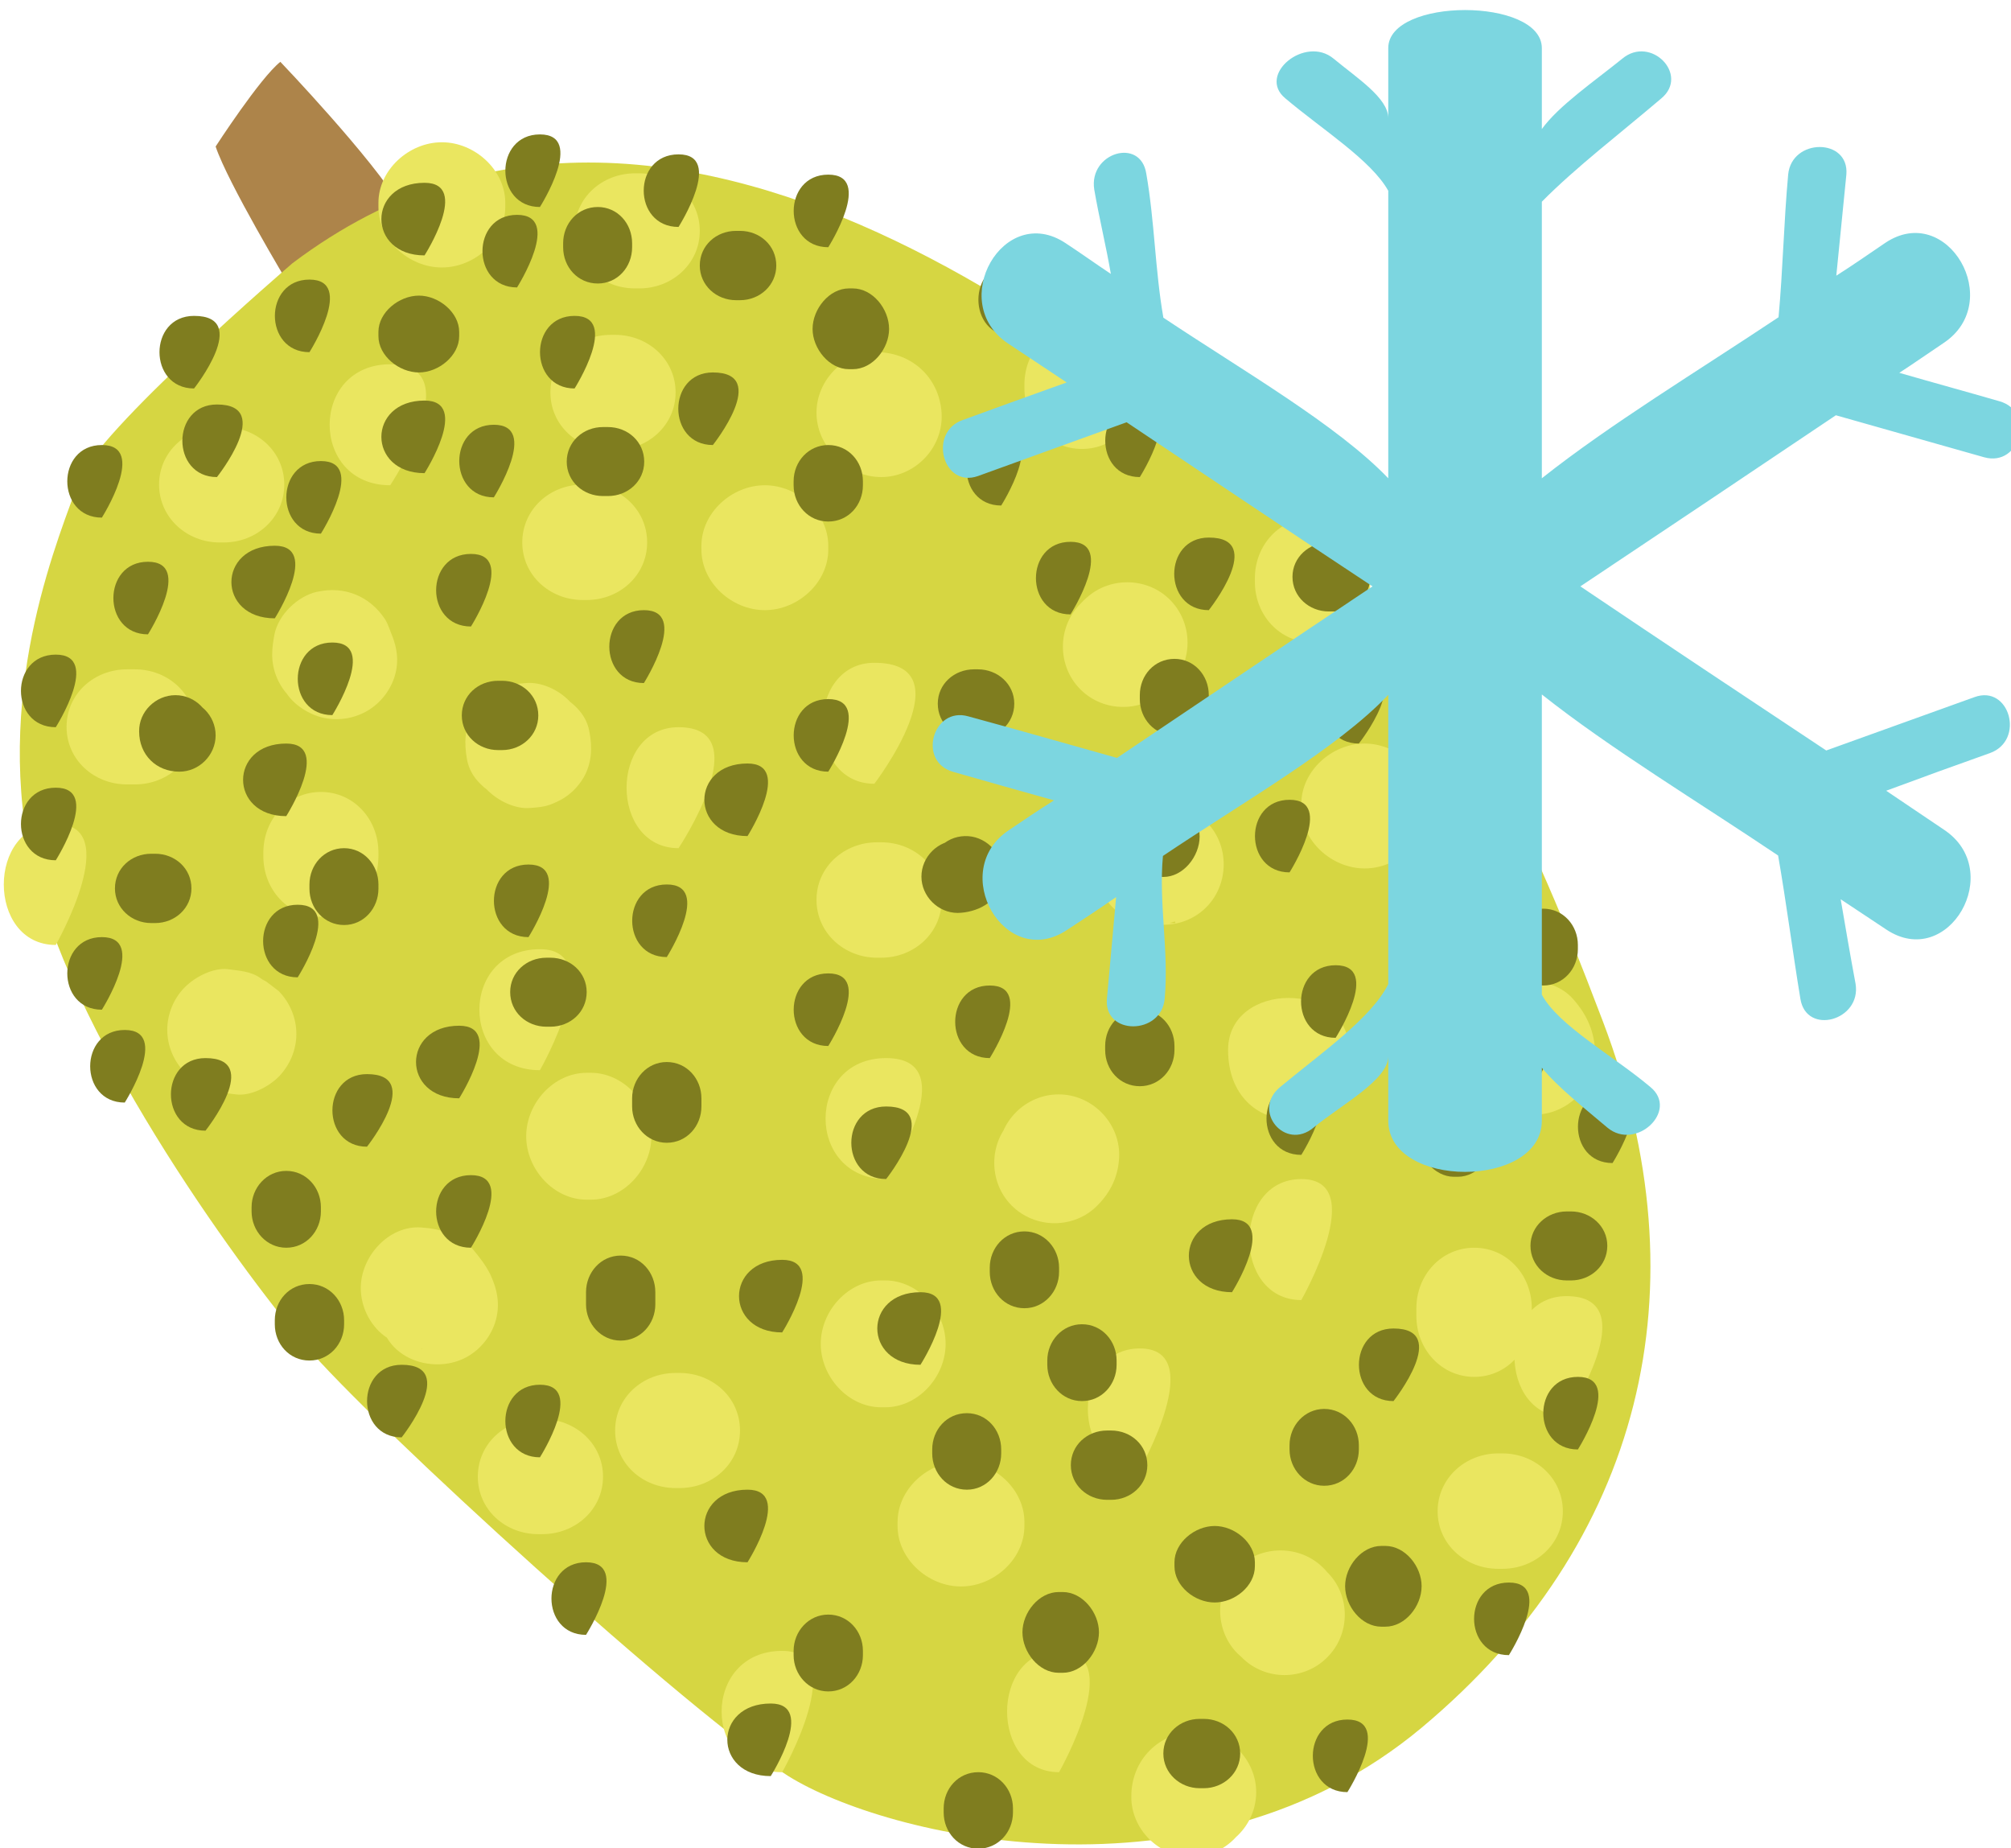 <?xml version="1.0" encoding="UTF-8" standalone="no"?>
<!-- Created with Inkscape (http://www.inkscape.org/) -->

<svg
   xmlns:dc="http://purl.org/dc/elements/1.1/"
   xmlns:cc="http://creativecommons.org/ns#"
   xmlns:rdf="http://www.w3.org/1999/02/22-rdf-syntax-ns#"
   xmlns:svg="http://www.w3.org/2000/svg"
   xmlns="http://www.w3.org/2000/svg"
   xmlns:sodipodi="http://sodipodi.sourceforge.net/DTD/sodipodi-0.dtd"
   xmlns:inkscape="http://www.inkscape.org/namespaces/inkscape"
   width="1217.993mm"
   height="1119.309mm"
   viewBox="0 0 1217.993 1119.308"
   version="1.1"
   id="svg8"
   sodipodi:docname="Chlebovník mražený.svg"
   inkscape:version="0.92.4 (5da689c313, 2019-01-14)">
  <defs
     id="defs2">
    <style
       type="text/css"
       id="style2"><![CDATA[
    .fil0 {fill:#45AF51;fill-rule:nonzero}
    .fil3 {fill:#7CD6E0;fill-rule:nonzero}
    .fil1 {fill:#A63621;fill-rule:nonzero}
    .fil2 {fill:#ECC500;fill-rule:nonzero}
   ]]></style>
    <style
       type="text/css"
       id="style2-3"><![CDATA[
    .fil0 {fill:#5D6608;fill-rule:nonzero}
    .fil1 {fill:#750404;fill-rule:nonzero}
    .fil2 {fill:#8C2626;fill-rule:nonzero}
   ]]></style>
    <style
       type="text/css"
       id="style2-9"><![CDATA[
    .fil0 {fill:#628C2C;fill-rule:nonzero}
    .fil1 {fill:#6D3809;fill-rule:nonzero}
   ]]></style>
    <style
       type="text/css"
       id="style2-99"><![CDATA[
    .fil2 {fill:#662E12;fill-rule:nonzero}
    .fil1 {fill:#7FA53D;fill-rule:nonzero}
    .fil3 {fill:#9B8138;fill-rule:nonzero}
    .fil0 {fill:#AACC79;fill-rule:nonzero}
   ]]></style>
    <style
       type="text/css"
       id="style2-38"><![CDATA[
    .fil1 {fill:#AF5C09;fill-rule:nonzero}
    .fil4 {fill:#C1691A;fill-rule:nonzero}
    .fil0 {fill:#C86B01;fill-rule:nonzero}
    .fil2 {fill:#DD8024;fill-rule:nonzero}
    .fil5 {fill:#E0B24C;fill-rule:nonzero}
    .fil3 {fill:#FBD268;fill-rule:nonzero}
   ]]></style>
    <style
       type="text/css"
       id="style2-6"><![CDATA[
    .str0 {stroke:white;stroke-width:70.56}
    .fil3 {fill:#30561A;fill-rule:nonzero}
    .fil4 {fill:#3C6626;fill-rule:nonzero}
    .fil2 {fill:#4E7A34;fill-rule:nonzero}
    .fil1 {fill:#72915D;fill-rule:nonzero}
    .fil7 {fill:#CE9E63;fill-rule:nonzero}
    .fil6 {fill:#D89E52;fill-rule:nonzero}
    .fil5 {fill:#D8B280;fill-rule:nonzero}
    .fil0 {fill:white;fill-rule:nonzero}
   ]]></style>
    <style
       type="text/css"
       id="style2-0"><![CDATA[
    .fil1 {fill:#9DC667;fill-rule:nonzero}
    .fil0 {fill:#C3DD73;fill-rule:nonzero}
   ]]></style>
    <style
       type="text/css"
       id="style2-8"><![CDATA[
    .fil3 {fill:#2D1B07;fill-rule:nonzero}
    .fil0 {fill:#472E10;fill-rule:nonzero}
    .fil4 {fill:#D3C89B;fill-rule:nonzero}
    .fil2 {fill:#EDE3B7;fill-rule:nonzero}
    .fil1 {fill:#FEF6D1;fill-rule:nonzero}
   ]]></style>
    <style
       type="text/css"
       id="style2-39"><![CDATA[
    .fil2 {fill:#827850;fill-rule:nonzero}
    .fil0 {fill:#CFD875;fill-rule:nonzero}
    .fil1 {fill:#DDD8C3;fill-rule:nonzero}
   ]]></style>
    <style
       type="text/css"
       id="style2-5"><![CDATA[
    .fil2 {fill:#006837;fill-rule:nonzero}
    .fil1 {fill:#A31313;fill-rule:nonzero}
    .fil0 {fill:#C91F1F;fill-rule:nonzero}
   ]]></style>
    <style
       type="text/css"
       id="style2-7"><![CDATA[
    .fil3 {fill:#7F7D1F;fill-rule:nonzero}
    .fil0 {fill:#AD844A;fill-rule:nonzero}
    .fil1 {fill:#D6D642;fill-rule:nonzero}
    .fil2 {fill:#EAE660;fill-rule:nonzero}
   ]]></style>
  </defs>
  <sodipodi:namedview
     id="base"
     pagecolor="#ffffff"
     bordercolor="#666666"
     borderopacity="1.0"
     inkscape:pageopacity="0.0"
     inkscape:pageshadow="2"
     inkscape:zoom="0.11313708"
     inkscape:cx="2894.1378"
     inkscape:cy="2289.1311"
     inkscape:document-units="mm"
     inkscape:current-layer="layer1"
     showgrid="false"
     fit-margin-top="0"
     fit-margin-left="0"
     fit-margin-right="0"
     fit-margin-bottom="0"
     inkscape:window-width="1920"
     inkscape:window-height="1051"
     inkscape:window-x="-9"
     inkscape:window-y="-9"
     inkscape:window-maximized="1" />
  <g
     inkscape:label="Vrstva 1"
     inkscape:groupmode="layer"
     id="layer1"
     transform="translate(1116.239,433.706)">
    <g
       transform="matrix(0.198,0,0,0.198,-2656.164,-2769.887)"
       id="Vrstva_x0020_1-7">
      <path
         d="m 9005,12432 c -87,-148 -370,-444 -370,-444 -62,49 -198,259 -198,259 37,111 222,419 222,419 z"
         style="fill:#ad844a;fill-rule:nonzero"
         id="path7"
         class="fil0"
         inkscape:connector-curvature="0" />
      <path
         d="m 8672,12604 c 0,0 -605,519 -654,667 -50,148 -259,617 -148,1147 111,531 629,1246 839,1493 209,247 1184,1135 1480,1320 296,185 1258,419 1937,-148 679,-568 864,-1345 555,-2159 -266,-702 -493,-1147 -913,-1505 -419,-358 -1887,-1727 -3096,-815 z"
         style="fill:#d6d642;fill-rule:nonzero"
         id="path9"
         class="fil1"
         inkscape:connector-curvature="0" />
      <path
         d="m 9560,13634 h 12 c 101,0 185,-76 185,-176 0,-101 -84,-177 -185,-177 h -12 c -101,0 -185,76 -185,177 0,100 84,176 185,176 z"
         style="fill:#eae660;fill-rule:nonzero"
         id="path11"
         class="fil2"
         inkscape:connector-curvature="0" />
      <path
         d="m 10311,13480 v -12 c 0,-101 -93,-185 -194,-185 -101,0 -194,84 -194,185 v 12 c 0,101 93,185 194,185 101,0 194,-84 194,-185 z"
         style="fill:#eae660;fill-rule:nonzero"
         id="path13"
         class="fil2"
         inkscape:connector-curvature="0" />
      <path
         d="m 9853,14393 c 0,0 247,-370 0,-370 -212,0 -212,370 0,370 0,0 -212,0 0,0 z"
         style="fill:#eae660;fill-rule:nonzero"
         id="path15"
         class="fil2"
         inkscape:connector-curvature="0" />
      <path
         d="m 9429,15072 c 0,0 212,-370 0,-370 -247,0 -247,370 0,370 0,0 -247,0 0,0 z"
         style="fill:#eae660;fill-rule:nonzero"
         id="path17"
         class="fil2"
         inkscape:connector-curvature="0" />
      <path
         d="m 8935,14418 v -12 c 0,-101 -75,-185 -176,-185 -101,0 -176,84 -176,185 v 12 c 0,101 75,185 176,185 101,0 176,-84 176,-185 z"
         style="fill:#eae660;fill-rule:nonzero"
         id="path19"
         class="fil2"
         inkscape:connector-curvature="0" />
      <path
         d="m 8980,13801 c 0,-4 0,-8 0,-12 -2,17 -4,33 -6,49 0,0 0,0 0,-1 -43,43 -86,86 -129,129 0,0 0,0 0,0 -70,-28 -139,-56 -209,-85 1,1 1,2 2,3 -7,-14 -13,-29 -19,-44 9,23 18,45 28,67 20,41 68,73 111,85 48,13 100,6 143,-19 41,-24 72,-64 85,-110 14,-51 3,-97 -19,-143 -2,-4 -4,-7 -5,-11 6,15 12,29 19,44 -9,-19 -14,-41 -25,-59 -47,-72 -125,-104 -209,-85 -1,0 -1,0 -1,0 -59,14 -117,70 -129,130 -4,21 -7,41 -7,62 0,101 84,185 185,185 101,0 185,-84 185,-185 z"
         style="fill:#eae660;fill-rule:nonzero"
         id="path21"
         class="fil2"
         inkscape:connector-curvature="0" />
      <path
         d="m 9387,13888 c -43,3 -57,5 -96,25 -28,17 -50,39 -66,67 -27,45 -28,92 -19,142 11,59 56,91 102,121 -13,-10 -25,-20 -38,-29 0,0 1,0 1,1 -16,-28 -32,-55 -48,-82 0,0 0,0 0,1 29,-70 57,-140 86,-209 -1,0 -1,0 -1,0 31,-8 62,-17 93,-25 0,0 -1,0 -2,0 -50,4 -94,17 -130,54 -35,35 -55,82 -55,131 0,49 20,96 55,131 32,32 84,58 130,54 43,-3 58,-6 96,-26 28,-16 50,-38 67,-66 26,-45 28,-93 18,-143 -11,-59 -56,-90 -101,-120 12,9 25,19 37,29 0,-1 0,-1 0,-1 15,27 31,54 47,82 0,-1 0,-1 0,-1 -28,70 -57,139 -85,209 0,0 1,0 1,0 -31,8 -63,16 -94,25 1,0 2,0 2,0 51,-4 94,-18 131,-55 34,-34 54,-82 54,-130 0,-49 -20,-97 -54,-131 -32,-33 -84,-58 -131,-54 z"
         style="fill:#eae660;fill-rule:nonzero"
         id="path23"
         class="fil2"
         inkscape:connector-curvature="0" />
      <path
         d="m 8971,13283 c 0,0 247,-370 0,-370 -247,0 -247,370 0,370 0,0 -247,0 0,0 z"
         style="fill:#eae660;fill-rule:nonzero"
         id="path25"
         class="fil2"
         inkscape:connector-curvature="0" />
      <path
         d="m 8462,13105 h -13 c -100,0 -185,75 -185,176 0,101 85,177 185,177 h 13 c 101,0 185,-76 185,-177 0,-101 -84,-176 -185,-176 z"
         style="fill:#eae660;fill-rule:nonzero"
         id="path27"
         class="fil2"
         inkscape:connector-curvature="0" />
      <path
         d="m 8190,13846 h -24 c -101,0 -185,75 -185,176 0,101 84,176 185,176 h 24 c 101,0 185,-75 185,-176 0,-101 -84,-176 -185,-176 z"
         style="fill:#eae660;fill-rule:nonzero"
         id="path29"
         class="fil2"
         inkscape:connector-curvature="0" />
      <path
         d="m 8474,15134 c 2,0 3,0 4,0 -31,-8 -62,-17 -93,-25 2,0 4,2 6,3 -13,-9 -25,-19 -38,-29 14,14 30,24 45,36 30,22 66,22 101,27 45,6 100,-23 131,-54 34,-35 54,-82 54,-131 0,-49 -20,-96 -54,-131 -13,-10 -25,-19 -38,-29 -29,-17 -60,-25 -93,-25 -2,0 -3,-1 -4,-1 31,9 62,17 93,26 -2,-1 -4,-2 -6,-4 13,10 25,19 38,29 -14,-13 -30,-24 -45,-35 -30,-22 -66,-23 -101,-28 -45,-5 -100,24 -131,55 -34,34 -54,82 -54,131 0,48 20,96 54,130 13,10 25,20 38,29 29,17 60,26 93,26 z"
         style="fill:#eae660;fill-rule:nonzero"
         id="path31"
         class="fil2"
         inkscape:connector-curvature="0" />
      <path
         d="m 9066,15923 c 2,0 4,0 5,1 -16,-3 -33,-5 -49,-7 3,0 6,1 9,2 -15,-6 -30,-12 -45,-18 3,1 6,2 8,4 -13,-9 -25,-19 -37,-29 3,3 6,7 9,10 -9,-12 -19,-25 -29,-37 8,10 13,21 19,32 45,90 170,115 253,66 41,-24 72,-64 85,-110 14,-51 4,-97 -18,-143 -14,-27 -31,-49 -51,-73 -39,-47 -101,-64 -159,-68 -100,-7 -185,89 -185,185 0,49 20,96 54,131 37,36 81,51 131,54 z"
         style="fill:#eae660;fill-rule:nonzero"
         id="path33"
         class="fil2"
         inkscape:connector-curvature="0" />
      <path
         d="m 9844,16350 h 12 c 101,0 185,-75 185,-176 0,-101 -84,-176 -185,-176 h -12 c -101,0 -185,75 -185,176 0,101 84,176 185,176 z"
         style="fill:#eae660;fill-rule:nonzero"
         id="path35"
         class="fil2"
         inkscape:connector-curvature="0" />
      <path
         d="m 9572,15468 h 13 c 100,0 185,-93 185,-194 0,-101 -85,-194 -185,-194 h -13 c -101,0 -185,93 -185,194 0,101 84,194 185,194 z"
         style="fill:#eae660;fill-rule:nonzero"
         id="path37"
         class="fil2"
         inkscape:connector-curvature="0" />
      <path
         d="m 9424,16491 h 12 c 101,0 186,-75 186,-176 0,-101 -85,-176 -186,-176 h -12 c -101,0 -185,75 -185,176 0,101 84,176 185,176 z"
         style="fill:#eae660;fill-rule:nonzero"
         id="path39"
         class="fil2"
         inkscape:connector-curvature="0" />
      <path
         d="m 10170,17219 c 0,0 212,-371 0,-371 -247,0 -247,371 0,371 0,0 -247,0 0,0 z"
         style="fill:#eae660;fill-rule:nonzero"
         id="path41"
         class="fil2"
         inkscape:connector-curvature="0" />
      <path
         d="m 11017,17219 c 0,0 211,-371 0,-371 -212,0 -212,371 0,371 0,0 -212,0 0,0 z"
         style="fill:#eae660;fill-rule:nonzero"
         id="path43"
         class="fil2"
         inkscape:connector-curvature="0" />
      <path
         d="m 11264,16293 c 0,0 211,-370 0,-370 -212,0 -212,370 0,370 0,0 -212,0 0,0 z"
         style="fill:#eae660;fill-rule:nonzero"
         id="path45"
         class="fil2"
         inkscape:connector-curvature="0" />
      <path
         d="m 10485,15715 h -12 c -101,0 -185,93 -185,194 0,101 84,194 185,194 h 12 c 101,0 185,-93 185,-194 0,-101 -84,-194 -185,-194 z"
         style="fill:#eae660;fill-rule:nonzero"
         id="path47"
         class="fil2"
         inkscape:connector-curvature="0" />
      <path
         d="m 9323,12432 v -13 c 0,-100 -93,-185 -194,-185 -101,0 -194,85 -194,185 v 13 c 0,101 93,185 194,185 101,0 194,-84 194,-185 z"
         style="fill:#eae660;fill-rule:nonzero"
         id="path49"
         class="fil2"
         inkscape:connector-curvature="0" />
      <path
         d="m 9720,12681 h 13 c 100,0 185,-75 185,-176 0,-101 -85,-176 -185,-176 h -13 c -101,0 -185,75 -185,176 0,101 84,176 185,176 z"
         style="fill:#eae660;fill-rule:nonzero"
         id="path51"
         class="fil2"
         inkscape:connector-curvature="0" />
      <path
         d="m 10460,13246 c 3,0 5,0 8,0 -17,-2 -33,-4 -50,-6 1,0 2,0 3,0 -15,-6 -30,-12 -45,-19 1,1 1,1 2,1 -22,-22 -44,-44 -67,-66 1,0 1,1 1,1 -6,-14 -12,-29 -18,-44 0,1 0,2 0,2 -2,-16 -4,-32 -6,-49 0,3 0,5 0,7 0,101 83,185 185,185 100,0 185,-84 185,-185 -1,-112 -86,-196 -198,-197 -100,-1 -185,85 -185,185 0,101 85,184 185,185 z"
         style="fill:#eae660;fill-rule:nonzero"
         id="path53"
         class="fil2"
         inkscape:connector-curvature="0" />
      <path
         d="m 9646,13175 h 13 c 100,0 185,-75 185,-176 0,-101 -85,-176 -185,-176 h -13 c -101,0 -185,75 -185,176 0,101 84,176 185,176 z"
         style="fill:#eae660;fill-rule:nonzero"
         id="path55"
         class="fil2"
         inkscape:connector-curvature="0" />
      <path
         d="m 10911,12975 v 12 c 0,101 75,185 176,185 101,0 177,-84 177,-185 v -12 c 0,-101 -76,-185 -177,-185 -101,0 -176,84 -176,185 z"
         style="fill:#eae660;fill-rule:nonzero"
         id="path57"
         class="fil2"
         inkscape:connector-curvature="0" />
      <path
         d="m 11095,13633 c -5,4 -9,9 -13,13 -71,71 -71,190 0,261 71,72 191,72 262,0 l 12,-12 c 72,-71 72,-190 0,-262 -71,-71 -190,-71 -261,0 z"
         style="fill:#eae660;fill-rule:nonzero"
         id="path59"
         class="fil2"
         inkscape:connector-curvature="0" />
      <path
         d="m 10452,14196 c 0,0 283,-370 0,-370 -211,0 -211,370 0,370 0,0 -211,0 0,0 z"
         style="fill:#eae660;fill-rule:nonzero"
         id="path61"
         class="fil2"
         inkscape:connector-curvature="0" />
      <path
         d="m 10488,15405 c 0,0 247,-370 0,-370 -247,0 -247,370 0,370 0,0 -247,0 0,0 z"
         style="fill:#eae660;fill-rule:nonzero"
         id="path63"
         class="fil2"
         inkscape:connector-curvature="0" />
      <path
         d="m 11904,15010 c 0,0 0,282 0,0 0,0 -370,-212 -370,0 0,282 370,282 370,0 0,-212 -370,-212 -370,0 0,282 370,282 370,0 0,0 0,282 0,0 z"
         style="fill:#eae660;fill-rule:nonzero"
         id="path65"
         class="fil2"
         inkscape:connector-curvature="0" />
      <path
         d="m 10460,14728 h 13 c 101,0 185,-76 185,-177 0,-101 -84,-176 -185,-176 h -13 c -100,0 -185,75 -185,176 0,101 85,177 185,177 z"
         style="fill:#eae660;fill-rule:nonzero"
         id="path67"
         class="fil2"
         inkscape:connector-curvature="0" />
      <path
         d="m 11443,14574 c 2,-3 4,-5 7,-7 -13,9 -25,19 -38,29 1,-1 2,-2 3,-2 -15,6 -29,17 -44,23 1,0 2,5 2,5 h -98 c 1,0 1,-5 2,-5 -14,-6 -29,-15 -44,-21 1,1 2,0 3,1 -13,-10 -25,-20 -38,-30 3,2 5,4 8,7 71,71 190,71 261,0 71,-71 72,-191 0,-262 -39,-39 -87,-64 -143,-64 -56,0 -104,25 -143,64 -72,71 -71,191 0,262 72,71 190,70 262,0 z"
         style="fill:#eae660;fill-rule:nonzero"
         id="path69"
         class="fil2"
         inkscape:connector-curvature="0" />
      <path
         d="m 11758,14258 v 12 c 0,101 93,185 194,185 100,0 194,-84 194,-185 v -12 c 0,-101 -94,-185 -194,-185 -101,0 -194,84 -194,185 z"
         style="fill:#eae660;fill-rule:nonzero"
         id="path71"
         class="fil2"
         inkscape:connector-curvature="0" />
      <path
         d="m 12328,15116 c 2,2 3,4 4,5 -9,-12 -19,-25 -29,-37 3,2 4,6 6,9 -7,-15 -13,-30 -19,-44 1,3 2,6 2,9 -2,-16 -4,-33 -6,-49 0,4 0,9 0,14 1,100 84,185 185,185 101,0 186,-85 186,-185 -1,-67 -24,-119 -67,-168 -67,-76 -194,-68 -262,0 -34,34 -54,82 -54,131 0,51 21,93 54,130 z"
         style="fill:#eae660;fill-rule:nonzero"
         id="path73"
         class="fil2"
         inkscape:connector-curvature="0" />
      <path
         d="m 12110,15800 v 24 c 0,101 76,186 177,186 101,0 176,-85 176,-186 v -24 c 0,-101 -75,-185 -176,-185 -101,0 -177,84 -177,185 z"
         style="fill:#eae660;fill-rule:nonzero"
         id="path75"
         class="fil2"
         inkscape:connector-curvature="0" />
      <path
         d="m 11837,16607 c -4,-5 -8,-9 -12,-13 -71,-71 -190,-71 -262,0 -71,72 -71,191 0,262 4,4 9,8 13,12 71,72 190,72 261,0 72,-71 72,-190 0,-261 z"
         style="fill:#eae660;fill-rule:nonzero"
         id="path77"
         class="fil2"
         inkscape:connector-curvature="0" />
      <path
         d="m 11758,15775 c 0,0 211,-370 0,-370 -212,0 -212,370 0,370 0,0 -212,0 0,0 z"
         style="fill:#eae660;fill-rule:nonzero"
         id="path79"
         class="fil2"
         inkscape:connector-curvature="0" />
      <path
         d="m 10831,15331 c 0,2 0,5 -1,7 3,-16 5,-32 7,-49 0,2 -1,4 -1,5 6,-15 12,-29 18,-44 0,1 -1,1 -1,2 9,-12 19,-25 29,-37 -3,3 -6,7 -10,10 -71,71 -71,190 0,261 72,72 191,72 262,0 43,-43 66,-94 67,-155 0,-101 -85,-185 -185,-185 -102,0 -185,84 -185,185 z"
         style="fill:#eae660;fill-rule:nonzero"
         id="path81"
         class="fil2"
         inkscape:connector-curvature="0" />
      <path
         d="m 10523,16454 v 12 c 0,101 93,185 194,185 101,0 194,-84 194,-185 v -12 c 0,-101 -93,-185 -194,-185 -101,0 -194,84 -194,185 z"
         style="fill:#eae660;fill-rule:nonzero"
         id="path83"
         class="fil2"
         inkscape:connector-curvature="0" />
      <path
         d="m 12360,16597 h 13 c 101,0 185,-75 185,-176 0,-101 -84,-177 -185,-177 h -13 c -100,0 -185,76 -185,177 0,101 85,176 185,176 z"
         style="fill:#eae660;fill-rule:nonzero"
         id="path85"
         class="fil2"
         inkscape:connector-curvature="0" />
      <path
         d="m 12569,16133 c 0,0 247,-370 0,-370 -212,0 -212,370 0,370 0,0 -212,0 0,0 z"
         style="fill:#eae660;fill-rule:nonzero"
         id="path87"
         class="fil2"
         inkscape:connector-curvature="0" />
      <path
         d="m 11608,17293 c 0,-3 0,-5 0,-7 l -7,49 c 1,-1 1,-2 1,-3 -6,15 -13,30 -19,45 1,-1 1,-1 1,-2 -22,22 -44,44 -66,67 0,-1 1,-1 1,-1 -15,6 -29,12 -44,18 1,0 1,0 2,0 -16,2 -33,4 -49,7 2,-1 5,-1 7,-1 101,0 185,-83 185,-185 0,-100 -84,-185 -185,-185 -112,1 -197,86 -197,198 -1,100 84,185 185,185 101,0 184,-85 185,-185 z"
         style="fill:#eae660;fill-rule:nonzero"
         id="path89"
         class="fil2"
         inkscape:connector-curvature="0" />
      <path
         d="m 11969,13579 v -12 c 0,-101 -75,-185 -176,-185 -101,0 -177,84 -177,185 v 12 c 0,101 76,185 177,185 101,0 176,-84 176,-185 z"
         style="fill:#eae660;fill-rule:nonzero"
         id="path91"
         class="fil2"
         inkscape:connector-curvature="0" />
      <path
         d="m 7948,14689 c 0,0 211,-370 0,-370 -212,0 -212,370 0,370 0,0 -212,0 0,0 z"
         style="fill:#eae660;fill-rule:nonzero"
         id="path93"
         class="fil2"
         inkscape:connector-curvature="0" />
      <path
         d="m 8230,13739 c 0,0 141,-222 0,-222 -141,0 -141,222 0,222 0,0 -141,0 0,0 z"
         style="fill:#7f7d1f;fill-rule:nonzero"
         id="path95"
         class="fil3"
         inkscape:connector-curvature="0" />
      <path
         d="m 8441,13258 c 0,0 177,-222 0,-222 -141,0 -141,222 0,222 0,0 -141,0 0,0 z"
         style="fill:#7f7d1f;fill-rule:nonzero"
         id="path97"
         class="fil3"
         inkscape:connector-curvature="0" />
      <path
         d="m 7948,14023 c 0,0 141,-222 0,-222 -142,0 -142,222 0,222 0,0 -142,0 0,0 z"
         style="fill:#7f7d1f;fill-rule:nonzero"
         id="path99"
         class="fil3"
         inkscape:connector-curvature="0" />
      <path
         d="m 8089,13382 c 0,0 141,-222 0,-222 -141,0 -141,222 0,222 0,0 -141,0 0,0 z"
         style="fill:#7f7d1f;fill-rule:nonzero"
         id="path101"
         class="fil3"
         inkscape:connector-curvature="0" />
      <path
         d="m 8724,12876 c 0,0 141,-222 0,-222 -141,0 -141,222 0,222 0,0 -141,0 0,0 z"
         style="fill:#7f7d1f;fill-rule:nonzero"
         id="path103"
         class="fil3"
         inkscape:connector-curvature="0" />
      <path
         d="m 9076,12580 c 0,0 142,-222 0,-222 -176,0 -176,222 0,222 0,0 -176,0 0,0 z"
         style="fill:#7f7d1f;fill-rule:nonzero"
         id="path105"
         class="fil3"
         inkscape:connector-curvature="0" />
      <path
         d="m 9711,12555 v -12 c 0,-61 -45,-111 -105,-111 -61,0 -106,50 -106,111 v 12 c 0,61 45,111 106,111 60,0 105,-50 105,-111 z"
         style="fill:#7f7d1f;fill-rule:nonzero"
         id="path107"
         class="fil3"
         inkscape:connector-curvature="0" />
      <path
         d="m 9288,13320 c 0,0 141,-222 0,-222 -141,0 -141,222 0,222 0,0 -141,0 0,0 z"
         style="fill:#7f7d1f;fill-rule:nonzero"
         id="path109"
         class="fil3"
         inkscape:connector-curvature="0" />
      <path
         d="m 8935,12814 v 13 c 0,60 63,111 124,111 60,0 123,-51 123,-111 v -13 c 0,-60 -63,-111 -123,-111 -61,0 -124,51 -124,111 z"
         style="fill:#7f7d1f;fill-rule:nonzero"
         id="path111"
         class="fil3"
         inkscape:connector-curvature="0" />
      <path
         d="m 8794,13986 c 0,0 141,-222 0,-222 -141,0 -141,222 0,222 0,0 -141,0 0,0 z"
         style="fill:#7f7d1f;fill-rule:nonzero"
         id="path113"
         class="fil3"
         inkscape:connector-curvature="0" />
      <path
         d="m 8759,13431 c 0,0 141,-222 0,-222 -141,0 -141,222 0,222 0,0 -141,0 0,0 z"
         style="fill:#7f7d1f;fill-rule:nonzero"
         id="path115"
         class="fil3"
         inkscape:connector-curvature="0" />
      <path
         d="m 8240,14622 h 12 c 61,0 111,-46 111,-106 0,-61 -50,-106 -111,-106 h -12 c -61,0 -111,45 -111,106 0,60 50,106 111,106 z"
         style="fill:#7f7d1f;fill-rule:nonzero"
         id="path117"
         class="fil3"
         inkscape:connector-curvature="0" />
      <path
         d="m 8203,14036 c 0,71 52,123 123,123 61,0 111,-51 111,-111 0,-61 -50,-111 -111,-111 -2,0 -5,0 -7,0 10,1 20,2 30,4 -1,0 -2,-1 -3,-1 9,4 18,8 27,11 -1,0 -1,0 -2,0 14,13 27,26 40,39 0,0 0,-1 -1,-1 4,9 8,18 12,26 -1,0 -1,-1 -1,-2 1,10 3,20 4,30 0,-3 0,-5 0,-7 -1,-61 -50,-111 -111,-111 -60,0 -112,50 -111,111 z"
         style="fill:#7f7d1f;fill-rule:nonzero"
         id="path119"
         class="fil3"
         inkscape:connector-curvature="0" />
      <path
         d="m 7948,14430 c 0,0 141,-222 0,-222 -142,0 -142,222 0,222 0,0 -142,0 0,0 z"
         style="fill:#7f7d1f;fill-rule:nonzero"
         id="path121"
         class="fil3"
         inkscape:connector-curvature="0" />
      <path
         d="m 8935,14517 v -13 c 0,-60 -45,-111 -105,-111 -61,0 -106,51 -106,111 v 13 c 0,60 45,111 106,111 60,0 105,-51 105,-111 z"
         style="fill:#7f7d1f;fill-rule:nonzero"
         id="path123"
         class="fil3"
         inkscape:connector-curvature="0" />
      <path
         d="m 8653,14295 c 0,0 141,-222 0,-222 -176,0 -176,222 0,222 0,0 -176,0 0,0 z"
         style="fill:#7f7d1f;fill-rule:nonzero"
         id="path125"
         class="fil3"
         inkscape:connector-curvature="0" />
      <path
         d="m 9313,13881 h -12 c -61,0 -111,45 -111,106 0,60 50,106 111,106 h 12 c 61,0 111,-46 111,-106 0,-61 -50,-106 -111,-106 z"
         style="fill:#7f7d1f;fill-rule:nonzero"
         id="path127"
         class="fil3"
         inkscape:connector-curvature="0" />
      <path
         d="m 8618,13690 c 0,0 141,-222 0,-222 -177,0 -177,222 0,222 0,0 -177,0 0,0 z"
         style="fill:#7f7d1f;fill-rule:nonzero"
         id="path129"
         class="fil3"
         inkscape:connector-curvature="0" />
      <path
         d="m 9218,13715 c 0,0 141,-222 0,-222 -142,0 -142,222 0,222 0,0 -142,0 0,0 z"
         style="fill:#7f7d1f;fill-rule:nonzero"
         id="path131"
         class="fil3"
         inkscape:connector-curvature="0" />
      <path
         d="m 9747,13888 c 0,0 141,-223 0,-223 -141,0 -141,223 0,223 0,0 -141,0 0,0 z"
         style="fill:#7f7d1f;fill-rule:nonzero"
         id="path133"
         class="fil3"
         inkscape:connector-curvature="0" />
      <path
         d="m 9634,13316 h 3 c 61,0 111,-45 111,-105 0,-61 -50,-106 -111,-106 h -15 c -61,0 -111,45 -111,106 0,60 50,105 111,105 h 15 c 61,0 111,-45 111,-105 0,-61 -50,-106 -111,-106 h -3 c -61,0 -111,45 -111,106 0,60 50,105 111,105 z"
         style="fill:#7f7d1f;fill-rule:nonzero"
         id="path135"
         class="fil3"
         inkscape:connector-curvature="0" />
      <path
         d="m 9076,13246 c 0,0 142,-222 0,-222 -176,0 -176,222 0,222 0,0 -176,0 0,0 z"
         style="fill:#7f7d1f;fill-rule:nonzero"
         id="path137"
         class="fil3"
         inkscape:connector-curvature="0" />
      <path
         d="m 9535,12987 c 0,0 141,-222 0,-222 -141,0 -141,222 0,222 0,0 -141,0 0,0 z"
         style="fill:#7f7d1f;fill-rule:nonzero"
         id="path139"
         class="fil3"
         inkscape:connector-curvature="0" />
      <path
         d="m 9359,12678 c 0,0 141,-222 0,-222 -141,0 -141,222 0,222 0,0 -141,0 0,0 z"
         style="fill:#7f7d1f;fill-rule:nonzero"
         id="path141"
         class="fil3"
         inkscape:connector-curvature="0" />
      <path
         d="m 10029,12717 h 12 c 61,0 111,-46 111,-106 0,-61 -50,-106 -111,-106 h -12 c -61,0 -111,45 -111,106 0,60 50,106 111,106 z"
         style="fill:#7f7d1f;fill-rule:nonzero"
         id="path143"
         class="fil3"
         inkscape:connector-curvature="0" />
      <path
         d="m 10205,13271 v 12 c 0,61 46,111 106,111 61,0 106,-50 106,-111 v -12 c 0,-61 -45,-111 -106,-111 -60,0 -106,50 -106,111 z"
         style="fill:#7f7d1f;fill-rule:nonzero"
         id="path145"
         class="fil3"
         inkscape:connector-curvature="0" />
      <path
         d="m 10311,12555 c 0,0 141,-222 0,-222 -141,0 -141,222 0,222 0,0 -141,0 0,0 z"
         style="fill:#7f7d1f;fill-rule:nonzero"
         id="path147"
         class="fil3"
         inkscape:connector-curvature="0" />
      <path
         d="m 9853,12493 c 0,0 141,-222 0,-222 -142,0 -142,222 0,222 0,0 -142,0 0,0 z"
         style="fill:#7f7d1f;fill-rule:nonzero"
         id="path149"
         class="fil3"
         inkscape:connector-curvature="0" />
      <path
         d="m 9429,12432 c 0,0 141,-222 0,-222 -141,0 -141,222 0,222 0,0 -141,0 0,0 z"
         style="fill:#7f7d1f;fill-rule:nonzero"
         id="path151"
         class="fil3"
         inkscape:connector-curvature="0" />
      <path
         d="m 8371,12987 c 0,0 176,-222 0,-222 -141,0 -141,222 0,222 0,0 -141,0 0,0 z"
         style="fill:#7f7d1f;fill-rule:nonzero"
         id="path153"
         class="fil3"
         inkscape:connector-curvature="0" />
      <path
         d="m 8089,14887 c 0,0 141,-222 0,-222 -141,0 -141,222 0,222 0,0 -141,0 0,0 z"
         style="fill:#7f7d1f;fill-rule:nonzero"
         id="path155"
         class="fil3"
         inkscape:connector-curvature="0" />
      <path
         d="m 8159,15171 c 0,0 141,-222 0,-222 -141,0 -141,222 0,222 0,0 -141,0 0,0 z"
         style="fill:#7f7d1f;fill-rule:nonzero"
         id="path157"
         class="fil3"
         inkscape:connector-curvature="0" />
      <path
         d="m 8830,15849 v -12 c 0,-61 -46,-111 -106,-111 -61,0 -106,50 -106,111 v 12 c 0,61 45,111 106,111 60,0 106,-50 106,-111 z"
         style="fill:#7f7d1f;fill-rule:nonzero"
         id="path159"
         class="fil3"
         inkscape:connector-curvature="0" />
      <path
         d="m 9429,16256 c 0,0 141,-222 0,-222 -141,0 -141,222 0,222 0,0 -141,0 0,0 z"
         style="fill:#7f7d1f;fill-rule:nonzero"
         id="path161"
         class="fil3"
         inkscape:connector-curvature="0" />
      <path
         d="m 9923,15183 v -25 c 0,-60 -45,-111 -106,-111 -60,0 -106,51 -106,111 v 25 c 0,60 46,111 106,111 61,0 106,-51 106,-111 z"
         style="fill:#7f7d1f;fill-rule:nonzero"
         id="path163"
         class="fil3"
         inkscape:connector-curvature="0" />
      <path
         d="m 11017,15689 v -13 c 0,-60 -46,-111 -106,-111 -61,0 -106,51 -106,111 v 13 c 0,60 45,111 106,111 60,0 106,-51 106,-111 z"
         style="fill:#7f7d1f;fill-rule:nonzero"
         id="path165"
         class="fil3"
         inkscape:connector-curvature="0" />
      <path
         d="m 11028,16668 h -12 c -61,0 -111,63 -111,123 0,61 50,124 111,124 h 12 c 61,0 111,-63 111,-124 0,-60 -50,-123 -111,-123 z"
         style="fill:#7f7d1f;fill-rule:nonzero"
         id="path167"
         class="fil3"
         inkscape:connector-curvature="0" />
      <path
         d="m 10417,16861 v -13 c 0,-60 -45,-111 -106,-111 -60,0 -106,51 -106,111 v 13 c 0,60 46,111 106,111 61,0 106,-51 106,-111 z"
         style="fill:#7f7d1f;fill-rule:nonzero"
         id="path169"
         class="fil3"
         inkscape:connector-curvature="0" />
      <path
         d="m 10170,15874 c 0,0 141,-222 0,-222 -176,0 -176,222 0,222 0,0 -176,0 0,0 z"
         style="fill:#7f7d1f;fill-rule:nonzero"
         id="path171"
         class="fil3"
         inkscape:connector-curvature="0" />
      <path
         d="m 10707,14591 c 56,-1 123,-31 132,-94 4,-31 5,-57 -11,-86 -15,-24 -39,-43 -67,-51 -28,-8 -60,-4 -85,11 -22,13 -48,40 -51,67 0,1 -1,3 -1,4 4,-9 8,-18 11,-27 11,-11 22,-22 33,-33 9,-3 18,-7 27,-11 -2,0 -3,1 -4,1 10,-1 20,-3 29,-4 -4,1 -8,1 -13,1 -60,0 -111,50 -111,111 0,60 51,111 111,111 z"
         style="fill:#7f7d1f;fill-rule:nonzero"
         id="path173"
         class="fil3"
         inkscape:connector-curvature="0" />
      <path
         d="m 11052,13678 c 0,0 141,-222 0,-222 -141,0 -141,222 0,222 0,0 -141,0 0,0 z"
         style="fill:#7f7d1f;fill-rule:nonzero"
         id="path175"
         class="fil3"
         inkscape:connector-curvature="0" />
      <path
         d="m 10311,14159 c 0,0 141,-222 0,-222 -141,0 -141,222 0,222 0,0 -141,0 0,0 z"
         style="fill:#7f7d1f;fill-rule:nonzero"
         id="path177"
         class="fil3"
         inkscape:connector-curvature="0" />
      <path
         d="m 9394,14665 c 0,0 141,-222 0,-222 -141,0 -141,222 0,222 0,0 -141,0 0,0 z"
         style="fill:#7f7d1f;fill-rule:nonzero"
         id="path179"
         class="fil3"
         inkscape:connector-curvature="0" />
      <path
         d="m 9449,14939 h 12 c 61,0 111,-45 111,-106 0,-60 -50,-105 -111,-105 h -12 c -61,0 -111,45 -111,105 0,61 50,106 111,106 z"
         style="fill:#7f7d1f;fill-rule:nonzero"
         id="path181"
         class="fil3"
         inkscape:connector-curvature="0" />
      <path
         d="m 8900,15306 c 0,0 176,-222 0,-222 -141,0 -141,222 0,222 0,0 -141,0 0,0 z"
         style="fill:#7f7d1f;fill-rule:nonzero"
         id="path183"
         class="fil3"
         inkscape:connector-curvature="0" />
      <path
         d="m 8406,15257 c 0,0 177,-222 0,-222 -141,0 -141,222 0,222 0,0 -141,0 0,0 z"
         style="fill:#7f7d1f;fill-rule:nonzero"
         id="path185"
         class="fil3"
         inkscape:connector-curvature="0" />
      <path
         d="m 8688,14788 c 0,0 142,-222 0,-222 -141,0 -141,222 0,222 0,0 -141,0 0,0 z"
         style="fill:#7f7d1f;fill-rule:nonzero"
         id="path187"
         class="fil3"
         inkscape:connector-curvature="0" />
      <path
         d="m 9218,15615 c 0,0 141,-222 0,-222 -142,0 -142,222 0,222 0,0 -142,0 0,0 z"
         style="fill:#7f7d1f;fill-rule:nonzero"
         id="path189"
         class="fil3"
         inkscape:connector-curvature="0" />
      <path
         d="m 9182,15158 c 0,0 141,-222 0,-222 -176,0 -176,222 0,222 0,0 -176,0 0,0 z"
         style="fill:#7f7d1f;fill-rule:nonzero"
         id="path191"
         class="fil3"
         inkscape:connector-curvature="0" />
      <path
         d="m 10064,14356 c 0,0 141,-222 0,-222 -176,0 -176,222 0,222 0,0 -176,0 0,0 z"
         style="fill:#7f7d1f;fill-rule:nonzero"
         id="path193"
         class="fil3"
         inkscape:connector-curvature="0" />
      <path
         d="m 10311,14998 c 0,0 141,-222 0,-222 -141,0 -141,222 0,222 0,0 -141,0 0,0 z"
         style="fill:#7f7d1f;fill-rule:nonzero"
         id="path195"
         class="fil3"
         inkscape:connector-curvature="0" />
      <path
         d="m 10629,16232 v 12 c 0,60 45,111 106,111 60,0 105,-51 105,-111 v -12 c 0,-61 -45,-111 -105,-111 -61,0 -106,50 -106,111 z"
         style="fill:#7f7d1f;fill-rule:nonzero"
         id="path197"
         class="fil3"
         inkscape:connector-curvature="0" />
      <path
         d="m 10064,16577 c 0,0 141,-222 0,-222 -176,0 -176,222 0,222 0,0 -176,0 0,0 z"
         style="fill:#7f7d1f;fill-rule:nonzero"
         id="path199"
         class="fil3"
         inkscape:connector-curvature="0" />
      <path
         d="m 9570,15751 v 37 c 0,60 46,111 106,111 61,0 106,-51 106,-111 v -37 c 0,-61 -45,-112 -106,-112 -60,0 -106,51 -106,112 z"
         style="fill:#7f7d1f;fill-rule:nonzero"
         id="path201"
         class="fil3"
         inkscape:connector-curvature="0" />
      <path
         d="m 9570,16799 c 0,0 141,-222 0,-222 -141,0 -141,222 0,222 0,0 -141,0 0,0 z"
         style="fill:#7f7d1f;fill-rule:nonzero"
         id="path203"
         class="fil3"
         inkscape:connector-curvature="0" />
      <path
         d="m 10135,17231 c 0,0 141,-222 0,-222 -177,0 -177,222 0,222 0,0 -177,0 0,0 z"
         style="fill:#7f7d1f;fill-rule:nonzero"
         id="path205"
         class="fil3"
         inkscape:connector-curvature="0" />
      <path
         d="m 10664,17330 v 12 c 0,61 45,111 106,111 60,0 106,-50 106,-111 v -12 c 0,-61 -46,-111 -106,-111 -61,0 -106,50 -106,111 z"
         style="fill:#7f7d1f;fill-rule:nonzero"
         id="path207"
         class="fil3"
         inkscape:connector-curvature="0" />
      <path
         d="m 11460,17056 h -13 c -60,0 -111,45 -111,106 0,60 51,106 111,106 h 13 c 60,0 111,-46 111,-106 0,-61 -51,-106 -111,-106 z"
         style="fill:#7f7d1f;fill-rule:nonzero"
         id="path209"
         class="fil3"
         inkscape:connector-curvature="0" />
      <path
         d="m 11722,16219 v 13 c 0,60 46,111 106,111 61,0 106,-51 106,-111 v -13 c 0,-60 -45,-111 -106,-111 -60,0 -106,51 -106,111 z"
         style="fill:#7f7d1f;fill-rule:nonzero"
         id="path211"
         class="fil3"
         inkscape:connector-curvature="0" />
      <path
         d="m 10981,15960 v 13 c 0,60 46,111 106,111 61,0 106,-51 106,-111 v -13 c 0,-60 -45,-111 -106,-111 -60,0 -106,51 -106,111 z"
         style="fill:#7f7d1f;fill-rule:nonzero"
         id="path213"
         class="fil3"
         inkscape:connector-curvature="0" />
      <path
         d="m 11370,15010 v -12 c 0,-61 -46,-111 -106,-111 -61,0 -106,50 -106,111 v 12 c 0,61 45,111 106,111 60,0 106,-50 106,-111 z"
         style="fill:#7f7d1f;fill-rule:nonzero"
         id="path215"
         class="fil3"
         inkscape:connector-curvature="0" />
      <path
         d="m 10488,15405 c 0,0 176,-222 0,-222 -142,0 -142,222 0,222 0,0 -142,0 0,0 z"
         style="fill:#7f7d1f;fill-rule:nonzero"
         id="path217"
         class="fil3"
         inkscape:connector-curvature="0" />
      <path
         d="m 10757,14057 h 12 c 60,0 111,-45 111,-106 0,-60 -51,-105 -111,-105 h -12 c -61,0 -111,45 -111,105 0,61 50,106 111,106 z"
         style="fill:#7f7d1f;fill-rule:nonzero"
         id="path219"
         class="fil3"
         inkscape:connector-curvature="0" />
      <path
         d="m 10876,12827 c 0,0 141,-223 0,-223 -141,0 -141,223 0,223 0,0 -141,0 0,0 z"
         style="fill:#7f7d1f;fill-rule:nonzero"
         id="path221"
         class="fil3"
         inkscape:connector-curvature="0" />
      <path
         d="m 10840,13345 c 0,0 141,-222 0,-222 -141,0 -141,222 0,222 0,0 -141,0 0,0 z"
         style="fill:#7f7d1f;fill-rule:nonzero"
         id="path223"
         class="fil3"
         inkscape:connector-curvature="0" />
      <path
         d="m 9958,13160 c 0,0 177,-222 0,-222 -141,0 -141,222 0,222 0,0 -141,0 0,0 z"
         style="fill:#7f7d1f;fill-rule:nonzero"
         id="path225"
         class="fil3"
         inkscape:connector-curvature="0" />
      <path
         d="m 11475,13665 c 0,0 177,-222 0,-222 -141,0 -141,222 0,222 0,0 -141,0 0,0 z"
         style="fill:#7f7d1f;fill-rule:nonzero"
         id="path227"
         class="fil3"
         inkscape:connector-curvature="0" />
      <path
         d="m 11264,13258 c 0,0 141,-222 0,-222 -141,0 -141,222 0,222 0,0 -141,0 0,0 z"
         style="fill:#7f7d1f;fill-rule:nonzero"
         id="path229"
         class="fil3"
         inkscape:connector-curvature="0" />
      <path
         d="m 11934,14073 c 0,0 176,-223 0,-223 -141,0 -141,223 0,223 0,0 -141,0 0,0 z"
         style="fill:#7f7d1f;fill-rule:nonzero"
         id="path231"
         class="fil3"
         inkscape:connector-curvature="0" />
      <path
         d="m 11324,14481 h 12 c 61,0 111,-63 111,-124 0,-60 -50,-123 -111,-123 h -12 c -60,0 -111,63 -111,123 0,61 51,124 111,124 z"
         style="fill:#7f7d1f;fill-rule:nonzero"
         id="path233"
         class="fil3"
         inkscape:connector-curvature="0" />
      <path
         d="m 11264,13925 v 12 c 0,60 45,111 106,111 60,0 105,-51 105,-111 v -12 c 0,-61 -45,-111 -105,-111 -61,0 -106,50 -106,111 z"
         style="fill:#7f7d1f;fill-rule:nonzero"
         id="path235"
         class="fil3"
         inkscape:connector-curvature="0" />
      <path
         d="m 10386,12681 h -12 c -60,0 -111,63 -111,124 0,60 51,123 111,123 h 12 c 61,0 111,-63 111,-123 0,-61 -50,-124 -111,-124 z"
         style="fill:#7f7d1f;fill-rule:nonzero"
         id="path237"
         class="fil3"
         inkscape:connector-curvature="0" />
      <path
         d="m 9817,14726 c 0,0 141,-222 0,-222 -141,0 -141,222 0,222 0,0 -141,0 0,0 z"
         style="fill:#7f7d1f;fill-rule:nonzero"
         id="path239"
         class="fil3"
         inkscape:connector-curvature="0" />
      <path
         d="m 9006,16195 c 0,0 176,-222 0,-222 -141,0 -141,222 0,222 0,0 -141,0 0,0 z"
         style="fill:#7f7d1f;fill-rule:nonzero"
         id="path241"
         class="fil3"
         inkscape:connector-curvature="0" />
      <path
         d="m 8759,15504 v -13 c 0,-60 -45,-111 -106,-111 -60,0 -106,51 -106,111 v 13 c 0,60 46,111 106,111 61,0 106,-51 106,-111 z"
         style="fill:#7f7d1f;fill-rule:nonzero"
         id="path243"
         class="fil3"
         inkscape:connector-curvature="0" />
      <path
         d="m 10593,15973 c 0,0 142,-222 0,-222 -176,0 -176,222 0,222 0,0 -176,0 0,0 z"
         style="fill:#7f7d1f;fill-rule:nonzero"
         id="path245"
         class="fil3"
         inkscape:connector-curvature="0" />
      <path
         d="m 11616,16589 v -12 c 0,-60 -62,-111 -123,-111 -61,0 -123,51 -123,111 v 12 c 0,61 62,111 123,111 61,0 123,-50 123,-111 z"
         style="fill:#7f7d1f;fill-rule:nonzero"
         id="path247"
         class="fil3"
         inkscape:connector-curvature="0" />
      <path
         d="m 11164,16386 h 12 c 61,0 111,-46 111,-106 0,-61 -50,-106 -111,-106 h -12 c -61,0 -111,45 -111,106 0,60 50,106 111,106 z"
         style="fill:#7f7d1f;fill-rule:nonzero"
         id="path249"
         class="fil3"
         inkscape:connector-curvature="0" />
      <path
         d="m 12003,16774 h 12 c 61,0 111,-63 111,-124 0,-60 -50,-123 -111,-123 h -12 c -61,0 -111,63 -111,123 0,61 50,124 111,124 z"
         style="fill:#7f7d1f;fill-rule:nonzero"
         id="path251"
         class="fil3"
         inkscape:connector-curvature="0" />
      <path
         d="m 11899,17280 c 0,0 141,-222 0,-222 -141,0 -141,222 0,222 0,0 -141,0 0,0 z"
         style="fill:#7f7d1f;fill-rule:nonzero"
         id="path253"
         class="fil3"
         inkscape:connector-curvature="0" />
      <path
         d="m 12393,16861 c 0,0 141,-222 0,-222 -142,0 -142,222 0,222 0,0 -142,0 0,0 z"
         style="fill:#7f7d1f;fill-rule:nonzero"
         id="path255"
         class="fil3"
         inkscape:connector-curvature="0" />
      <path
         d="m 12604,16232 c 0,0 141,-222 0,-222 -141,0 -141,222 0,222 0,0 -141,0 0,0 z"
         style="fill:#7f7d1f;fill-rule:nonzero"
         id="path257"
         class="fil3"
         inkscape:connector-curvature="0" />
      <path
         d="m 12237,15151 h -12 c -61,0 -111,63 -111,123 0,61 50,124 111,124 h 12 c 61,0 111,-63 111,-124 0,-60 -50,-123 -111,-123 z"
         style="fill:#7f7d1f;fill-rule:nonzero"
         id="path259"
         class="fil3"
         inkscape:connector-curvature="0" />
      <path
         d="m 11546,15751 c 0,0 141,-223 0,-223 -176,0 -176,223 0,223 0,0 -176,0 0,0 z"
         style="fill:#7f7d1f;fill-rule:nonzero"
         id="path261"
         class="fil3"
         inkscape:connector-curvature="0" />
      <path
         d="m 10805,15035 c 0,0 141,-222 0,-222 -141,0 -141,222 0,222 0,0 -141,0 0,0 z"
         style="fill:#7f7d1f;fill-rule:nonzero"
         id="path263"
         class="fil3"
         inkscape:connector-curvature="0" />
      <path
         d="m 11863,14973 c 0,0 142,-222 0,-222 -141,0 -141,222 0,222 0,0 -141,0 0,0 z"
         style="fill:#7f7d1f;fill-rule:nonzero"
         id="path265"
         class="fil3"
         inkscape:connector-curvature="0" />
      <path
         d="m 12287,14517 c 0,0 141,-222 0,-222 -141,0 -141,222 0,222 0,0 -141,0 0,0 z"
         style="fill:#7f7d1f;fill-rule:nonzero"
         id="path267"
         class="fil3"
         inkscape:connector-curvature="0" />
      <path
         d="m 12463,15134 c 0,0 141,-222 0,-222 -141,0 -141,222 0,222 0,0 -141,0 0,0 z"
         style="fill:#7f7d1f;fill-rule:nonzero"
         id="path269"
         class="fil3"
         inkscape:connector-curvature="0" />
      <path
         d="m 12570,15715 h 13 c 60,0 111,-45 111,-106 0,-60 -51,-105 -111,-105 h -13 c -60,0 -111,45 -111,105 0,61 51,106 111,106 z"
         style="fill:#7f7d1f;fill-rule:nonzero"
         id="path271"
         class="fil3"
         inkscape:connector-curvature="0" />
      <path
         d="m 12040,16084 c 0,0 176,-222 0,-222 -141,0 -141,222 0,222 0,0 -141,0 0,0 z"
         style="fill:#7f7d1f;fill-rule:nonzero"
         id="path273"
         class="fil3"
         inkscape:connector-curvature="0" />
      <path
         d="m 11758,15331 c 0,0 141,-222 0,-222 -142,0 -142,222 0,222 0,0 -142,0 0,0 z"
         style="fill:#7f7d1f;fill-rule:nonzero"
         id="path275"
         class="fil3"
         inkscape:connector-curvature="0" />
      <path
         d="m 11722,14467 c 0,0 141,-222 0,-222 -141,0 -141,222 0,222 0,0 -141,0 0,0 z"
         style="fill:#7f7d1f;fill-rule:nonzero"
         id="path277"
         class="fil3"
         inkscape:connector-curvature="0" />
      <path
         d="m 11855,13669 h 3 c 61,0 111,-45 111,-106 0,-60 -50,-105 -111,-105 h -16 c -60,0 -111,45 -111,105 0,61 51,106 111,106 h 16 c 61,0 111,-45 111,-106 0,-60 -50,-105 -111,-105 h -3 c -61,0 -111,45 -111,105 0,61 50,106 111,106 z"
         style="fill:#7f7d1f;fill-rule:nonzero"
         id="path279"
         class="fil3"
         inkscape:connector-curvature="0" />
      <path
         d="m 12393,14689 v 13 c 0,60 45,111 105,111 61,0 106,-51 106,-111 v -13 c 0,-60 -45,-111 -106,-111 -60,0 -105,51 -105,111 z"
         style="fill:#7f7d1f;fill-rule:nonzero"
         id="path281"
         class="fil3"
         inkscape:connector-curvature="0" />
      <path
         d="m 12710,15356 c 0,0 141,-222 0,-222 -141,0 -141,222 0,222 0,0 -141,0 0,0 z"
         style="fill:#7f7d1f;fill-rule:nonzero"
         id="path283"
         class="fil3"
         inkscape:connector-curvature="0" />
    </g>
    <g
       transform="matrix(0.265,0,0,0.265,-3384.663,-4294.77)"
       id="Vrstva_x0020_1">
      <path
         inkscape:connector-curvature="0"
         d="m 12756,15519 c 113,32 226,64 339,96 83,23 117,-105 35,-128 -76,-22 -153,-43 -229,-65 34,-22 68,-46 101,-68 142,-94 9,-324 -133,-229 -37,25 -74,51 -112,75 8,-77 15,-154 23,-231 7,-84 -125,-84 -133,0 -10,109 -12,217 -22,326 -183,122 -386,245 -541,368 v -632 c 77,-78 179,-156 273,-236 65,-54 -24,-145 -89,-91 -63,51 -146,108 -184,161 v -185 c 0,-116 -351,-116 -351,0 v 160 c 0,-46 -72,-92 -125,-136 -65,-54 -176,37 -110,91 84,71 196,141 235,211 v 657 c -117,-122 -331,-245 -514,-367 -19,-109 -20,-220 -39,-329 -13,-84 -132,-48 -119,36 11,64 27,129 38,193 -36,-24 -68,-47 -103,-70 -142,-95 -273,135 -132,229 45,30 89,59 134,89 -79,28 -158,57 -238,86 -79,28 -45,156 35,128 113,-41 227,-82 340,-123 187,125 374,251 562,375 -195,130 -390,262 -584,392 -114,-32 -226,-64 -340,-95 -81,-23 -117,104 -34,127 76,22 152,43 230,65 -35,22 -69,45 -103,68 -141,94 -9,323 133,228 38,-25 75,-49 112,-75 -7,78 -14,155 -21,232 -8,85 125,84 132,0 10,-109 -14,-217 -4,-326 183,-123 398,-245 515,-368 v 661 c -39,78 -153,157 -247,235 -66,54 11,147 76,93 63,-52 171,-109 171,-163 v 147 c 0,156 351,156 351,0 v -121 c 38,46 97,92 150,137 65,54 164,-39 98,-93 -84,-71 -210,-140 -248,-211 v -686 c 155,123 357,245 540,368 19,109 33,219 51,328 14,84 140,49 126,-35 -12,-64 -23,-129 -34,-193 35,23 69,46 104,69 142,95 274,-134 132,-228 -44,-30 -88,-59 -132,-89 78,-29 158,-58 237,-86 81,-29 45,-157 -35,-128 -113,41 -226,81 -339,122 -187,-124 -375,-249 -562,-375 195,-130 389,-260 584,-391 z"
         style="fill:#7cd6e0;fill-rule:nonzero"
         id="path16"
         class="fil3" />
    </g>
  </g>
</svg>

